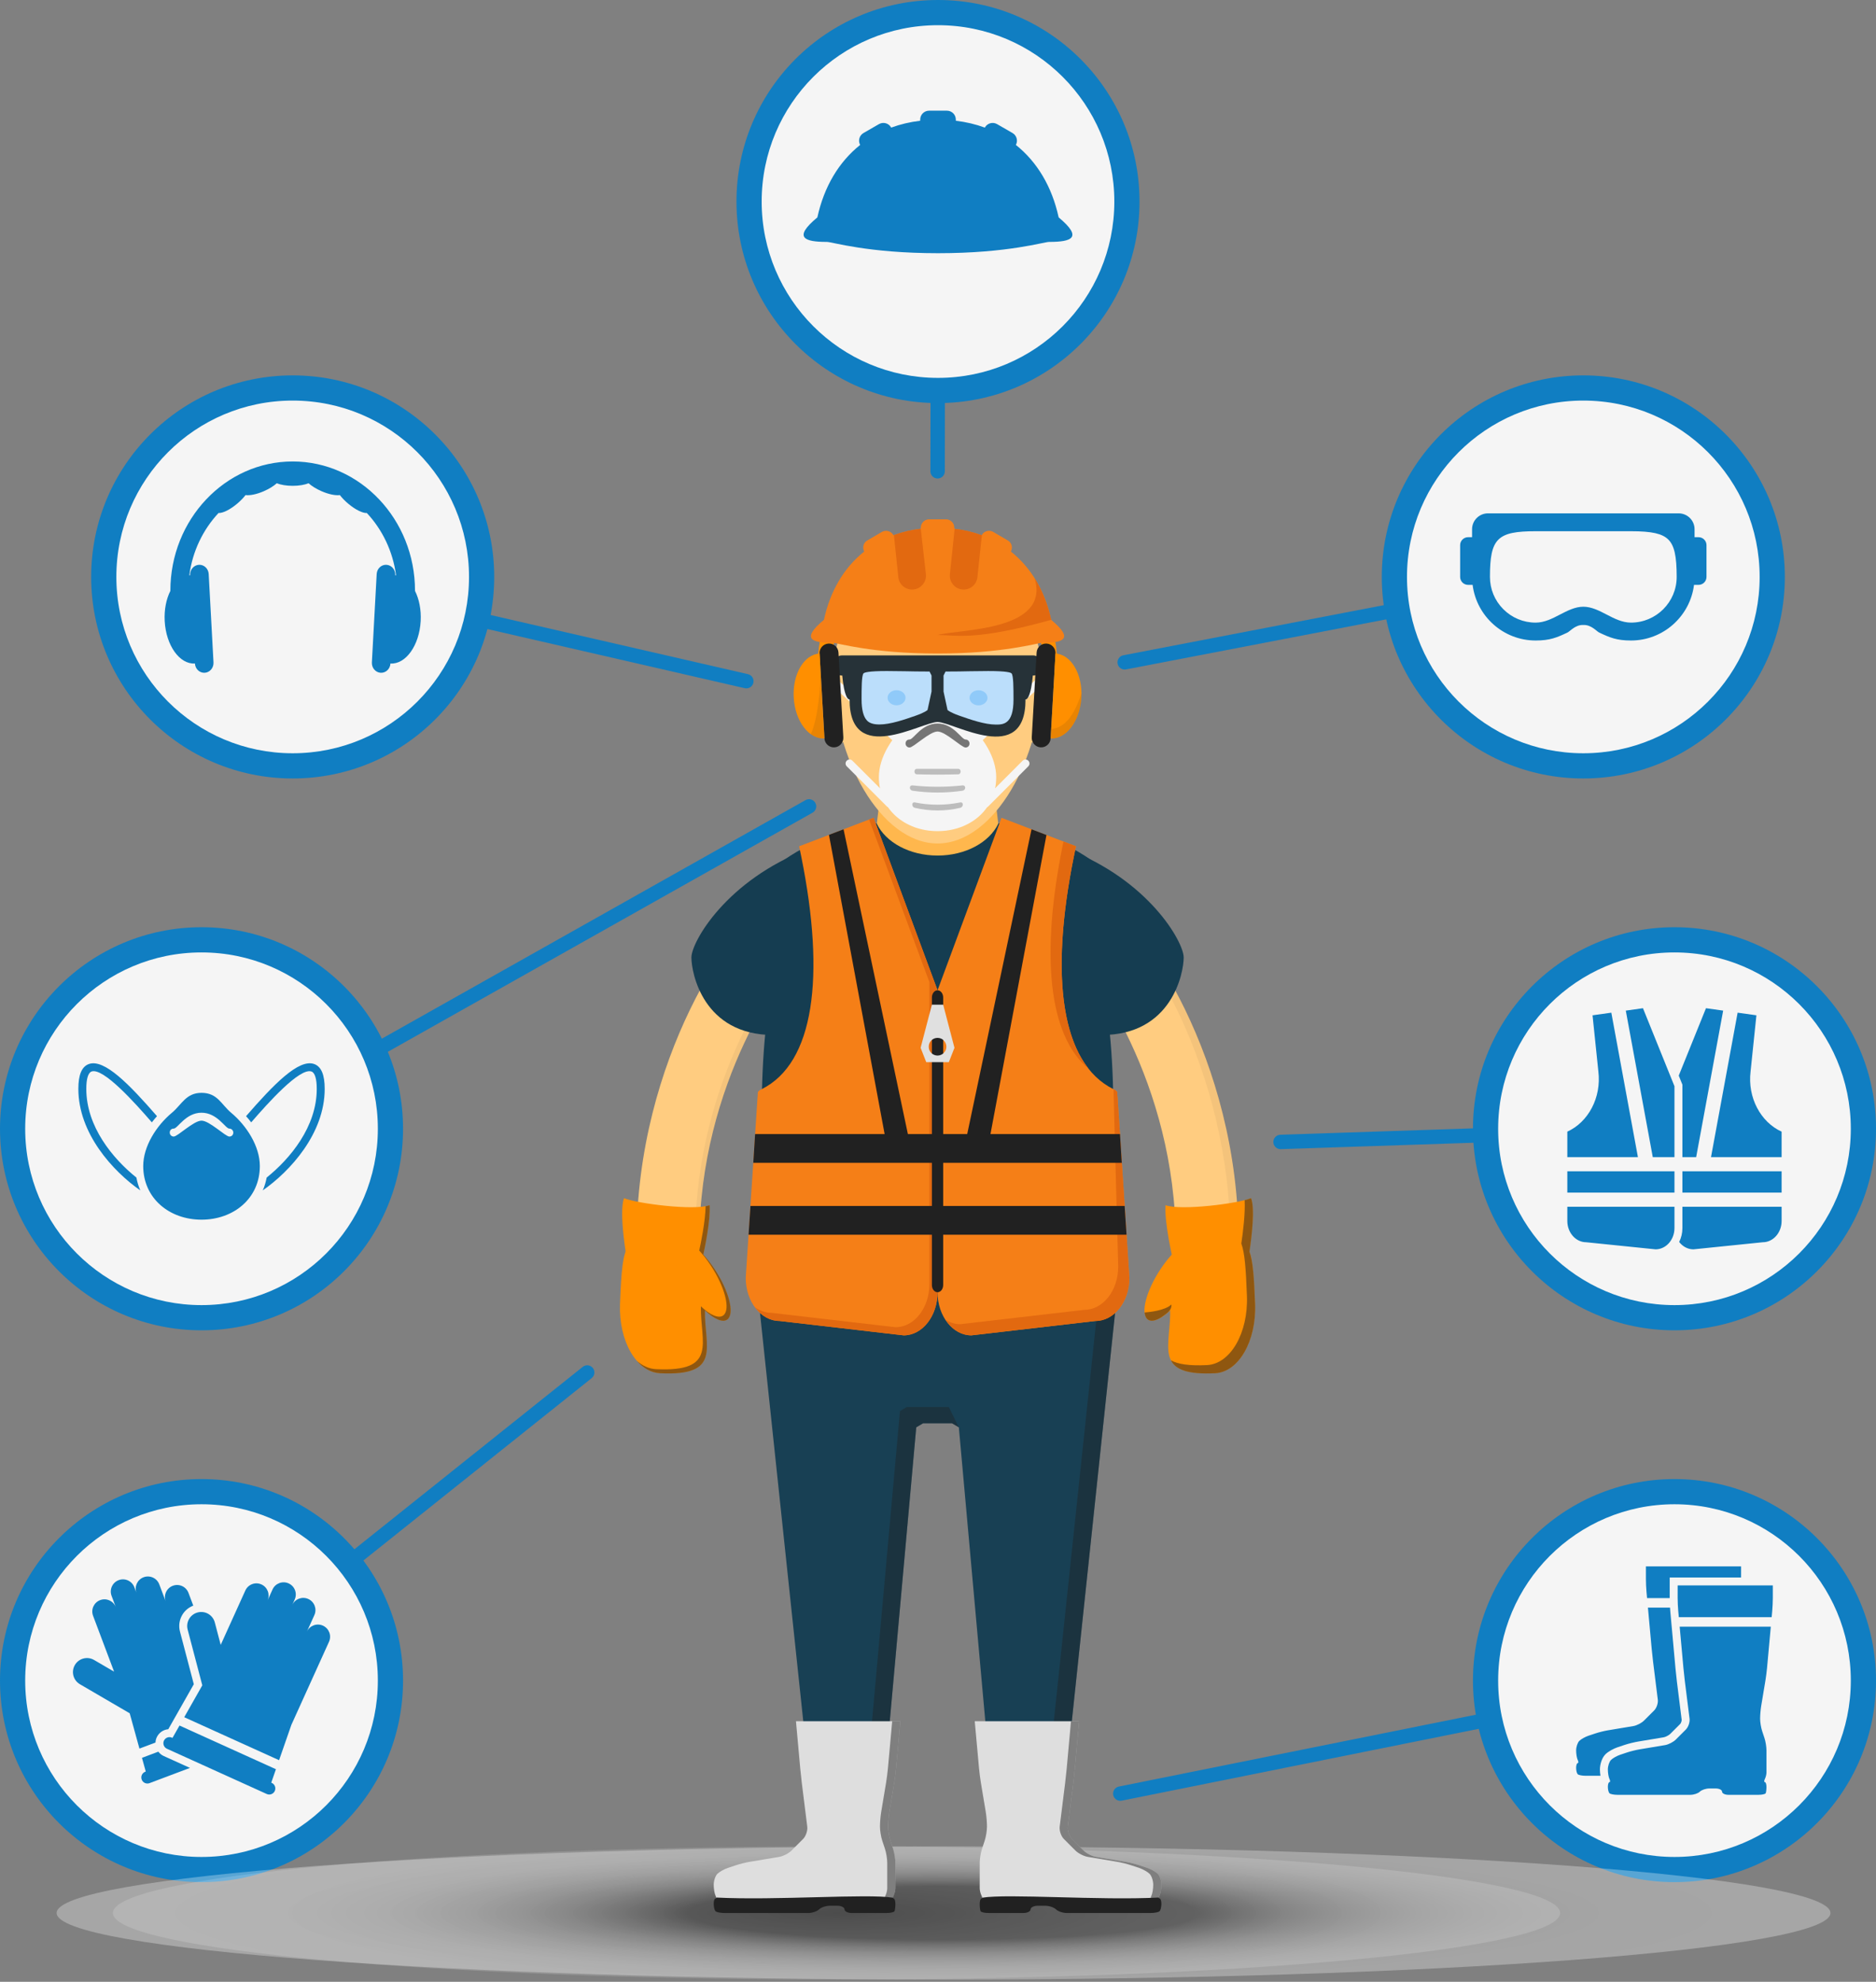 <svg width="444" height="469" viewBox="0 0 444 469" fill="none" xmlns="http://www.w3.org/2000/svg">
<rect x="0" y="0" width="444" height="469" fill="#808080" stroke="none"/>
<path d="M265.139 426.163C264.345 426.163 263.634 425.604 263.471 424.796C263.286 423.873 263.882 422.977 264.805 422.789L396.546 396.273C397.463 396.095 398.365 396.684 398.552 397.607C398.737 398.531 398.141 399.428 397.218 399.614L265.478 426.13C265.364 426.152 265.252 426.163 265.139 426.163Z" fill="#107EC2"/>
<path d="M303.069 271.949C302.154 271.949 301.398 271.224 301.368 270.303C301.337 269.362 302.073 268.575 303.013 268.544L396.825 265.421C397.738 265.341 398.552 266.126 398.584 267.066C398.615 268.006 397.879 268.793 396.939 268.825L303.127 271.948C303.108 271.949 303.087 271.949 303.069 271.949Z" fill="#107EC2"/>
<path d="M266.184 158.448C265.384 158.448 264.67 157.881 264.513 157.066C264.335 156.142 264.94 155.249 265.865 155.071L374.405 134.188C375.32 134.013 376.222 134.614 376.399 135.539C376.577 136.464 375.972 137.356 375.048 137.533L266.507 158.417C266.4 158.436 266.292 158.448 266.184 158.448Z" fill="#107EC2"/>
<path d="M176.645 162.909C176.519 162.909 176.391 162.895 176.263 162.865L68.892 138.188C67.975 137.977 67.402 137.063 67.614 136.147C67.825 135.23 68.737 134.657 69.655 134.868L177.026 159.545C177.943 159.756 178.515 160.67 178.305 161.586C178.123 162.376 177.422 162.909 176.645 162.909Z" fill="#107EC2"/>
<path d="M47.699 399.42C47.199 399.42 46.703 399.201 46.367 398.78C45.779 398.046 45.899 396.972 46.635 396.386L137.914 323.47C138.648 322.884 139.72 323.004 140.308 323.737C140.895 324.471 140.775 325.545 140.04 326.131L48.76 399.047C48.446 399.297 48.071 399.42 47.699 399.42Z" fill="#107EC2"/>
<path d="M47.699 273.482C47.103 273.482 46.526 273.171 46.212 272.615C45.751 271.794 46.042 270.756 46.861 270.295L190.643 189.35C191.463 188.889 192.501 189.18 192.963 189.999C193.424 190.819 193.133 191.858 192.314 192.319L48.533 273.263C48.269 273.413 47.981 273.482 47.699 273.482Z" fill="#107EC2"/>
<path d="M221.909 113.238H221.907C220.965 113.237 220.205 112.473 220.206 111.533L220.297 47.689C220.298 46.749 221.06 45.988 222 45.988H222.001C222.943 45.989 223.705 46.754 223.703 47.694L223.613 111.537C223.611 112.477 222.849 113.238 221.909 113.238Z" fill="#107EC2"/>
<path d="M222 95.39C248.341 95.39 269.695 74.036 269.695 47.695C269.695 21.354 248.341 0 222 0C195.659 0 174.305 21.354 174.305 47.695C174.305 74.036 195.659 95.39 222 95.39Z" fill="#107EC2"/>
<path d="M222 5.962C198.952 5.962 180.267 24.646 180.267 47.694C180.267 70.743 198.952 89.427 222 89.427C245.048 89.427 263.733 70.743 263.733 47.694C263.733 24.646 245.048 5.962 222 5.962ZM248.291 57.248C247.048 57.248 238.624 59.922 222.006 59.922C205.382 59.922 196.954 57.248 195.714 57.248C190.327 57.248 187.669 56.252 193.448 51.446C195.035 44.155 198.55 38.304 203.575 34.3C203.038 33.301 203.377 32.054 204.365 31.481L208.017 29.376C209.025 28.794 210.316 29.136 210.895 30.147L210.923 30.197C213.063 29.413 215.352 28.866 217.785 28.575V28.301C217.785 27.137 218.728 26.195 219.891 26.195H222H222.006H224.113C225.275 26.195 226.219 27.137 226.219 28.301V28.575C228.652 28.866 230.944 29.412 233.08 30.197L233.111 30.147C233.691 29.136 234.981 28.795 235.987 29.376L239.639 31.481C240.628 32.056 240.968 33.303 240.431 34.3C245.454 38.303 248.968 44.155 250.557 51.446C256.334 56.252 253.678 57.248 248.291 57.248Z" fill="#F5F5F5"/>
<path d="M47.695 314.819C74.036 314.819 95.39 293.465 95.39 267.124C95.39 240.783 74.036 219.429 47.695 219.429C21.354 219.429 0 240.783 0 267.124C0 293.465 21.354 314.819 47.695 314.819Z" fill="#107EC2"/>
<path d="M47.695 225.392C24.647 225.392 5.962 244.076 5.962 267.123C5.962 290.171 24.647 308.856 47.695 308.856C70.743 308.856 89.428 290.171 89.428 267.123C89.428 244.076 70.743 225.392 47.695 225.392ZM18.544 257.68C18.544 254.348 19.347 252.431 20.998 251.816C24.671 250.448 30.7 256.721 37.158 264.143C36.74 264.605 36.331 265.094 35.939 265.606C32.038 261.107 24.42 252.559 21.655 253.578C20.862 253.874 20.425 255.33 20.425 257.68C20.425 266.646 26.709 274.193 32.282 278.673C32.481 279.734 32.785 280.751 33.205 281.709C26.689 277.153 18.544 268.226 18.544 257.68ZM47.696 288.638C40.074 288.638 33.898 283.569 33.898 275.947C33.898 271.27 37.014 266.396 40.699 263.326C43.019 261.393 44.011 258.622 47.696 258.622C51.489 258.622 52.377 261.392 54.7 263.328C58.382 266.397 61.496 271.272 61.496 275.945C61.496 283.569 55.318 288.638 47.696 288.638ZM62.189 281.707C62.608 280.751 62.912 279.734 63.112 278.673C68.683 274.193 74.968 266.646 74.968 257.682C74.968 255.331 74.53 253.874 73.739 253.58C70.977 252.551 63.355 261.104 59.453 265.606C59.06 265.093 58.651 264.604 58.236 264.142C64.693 256.722 70.713 250.447 74.394 251.817C76.045 252.432 76.848 254.35 76.848 257.682C76.848 268.225 68.706 277.151 62.189 281.707ZM54.278 267.087C53.338 267.087 51.457 263.326 47.696 263.326C43.934 263.326 42.053 267.087 41.112 267.087C40.507 267.087 40.174 267.508 40.174 268.026C40.174 268.548 40.593 268.967 41.112 268.967C42.053 268.967 45.815 265.205 47.696 265.205C49.577 265.205 53.338 268.967 54.278 268.967C54.855 268.967 55.217 268.548 55.217 268.026C55.217 267.508 54.798 267.087 54.278 267.087Z" fill="#F5F5F5"/>
<path d="M422.424 136.529C422.424 162.871 401.068 184.225 374.729 184.225C348.387 184.225 327.034 162.871 327.034 136.529C327.034 110.188 348.387 88.834 374.729 88.834C401.068 88.834 422.424 110.188 422.424 136.529Z" fill="#107EC2"/>
<path d="M374.726 94.797C351.682 94.797 332.995 113.482 332.995 136.529C332.995 159.578 351.682 178.262 374.726 178.262C397.777 178.262 416.462 159.578 416.462 136.529C416.462 113.482 397.777 94.797 374.726 94.797ZM403.882 136.529C403.882 137.572 403.038 138.41 402 138.41H400.929C400 145.821 393.672 151.576 386.012 151.576C382.607 151.576 380.996 150.879 378.49 149.695C377.861 149.4 376.611 147.816 374.731 147.902C372.849 147.816 371.596 149.4 370.968 149.695C368.465 150.879 366.85 151.576 363.445 151.576C355.786 151.576 349.459 145.822 348.529 138.41H347.461C346.419 138.41 345.577 137.572 345.577 136.529V129.008C345.577 127.968 346.419 127.128 347.461 127.128H348.399V125.247C348.399 123.171 350.085 121.485 352.162 121.485H397.297C399.374 121.485 401.059 123.169 401.059 125.247V127.128H402C403.038 127.128 403.882 127.968 403.882 129.008V136.529ZM386.012 125.716H363.445C354.349 125.716 352.632 127.434 352.632 136.528C352.632 139.414 353.754 142.128 355.802 144.174C357.847 146.217 360.559 147.344 363.444 147.344C365.529 147.344 367.407 146.373 369.23 145.426C370.983 144.52 372.794 143.581 374.731 143.581C376.666 143.581 378.478 144.52 380.227 145.424C382.048 146.371 383.93 147.342 386.012 147.342C391.976 147.342 396.827 142.49 396.827 136.526C396.827 131.591 396.275 129.114 394.853 127.694C393.425 126.273 390.951 125.716 386.012 125.716Z" fill="#F5F5F5"/>
<path d="M69.271 184.226C95.613 184.226 116.966 162.872 116.966 136.53C116.966 110.189 95.613 88.835 69.271 88.835C42.93 88.835 21.576 110.189 21.576 136.53C21.576 162.872 42.93 184.226 69.271 184.226Z" fill="#107EC2"/>
<path d="M69.27 94.797C46.222 94.797 27.538 113.481 27.538 136.529C27.538 159.579 46.222 178.262 69.27 178.262C92.321 178.262 111.005 159.579 111.005 136.529C111.005 113.481 92.321 94.797 69.27 94.797ZM92.408 157.025C92.34 158.307 91.296 159.284 90.086 159.213C88.872 159.137 87.945 158.038 88.014 156.757L89.15 135.849C89.218 134.568 90.258 133.586 91.473 133.663C92.682 133.736 93.612 134.833 93.542 136.118C93.608 136.122 93.672 136.139 93.736 136.145C92.978 130.438 90.478 125.314 86.817 121.403C85.865 121.471 84.144 120.649 82.445 119.225C81.638 118.548 80.948 117.831 80.432 117.161C79.435 117.304 77.813 116.993 76.085 116.237C74.829 115.689 73.761 115.015 73.034 114.364C72.113 114.734 70.778 114.972 69.27 114.972C67.763 114.972 66.43 114.734 65.508 114.364C64.78 115.015 63.713 115.689 62.454 116.237C60.727 116.993 59.104 117.304 58.112 117.161C57.594 117.832 56.907 118.549 56.096 119.225C54.397 120.651 52.675 121.471 51.722 121.402C48.062 125.313 45.561 130.437 44.804 136.144C44.87 136.139 44.933 136.122 45 136.117C44.931 134.832 45.858 133.733 47.072 133.662C48.284 133.585 49.324 134.567 49.392 135.848L50.529 156.755C50.599 158.036 49.67 159.136 48.458 159.212C47.244 159.283 46.204 158.306 46.136 157.023C42.496 157.241 39.295 152.742 38.979 146.971C38.832 144.259 39.354 141.758 40.321 139.835V139.8C40.321 122.932 53.307 109.207 69.27 109.207C85.236 109.207 98.222 122.932 98.222 139.8V139.838C99.186 141.761 99.71 144.262 99.564 146.971C99.248 152.742 96.046 157.24 92.408 157.025Z" fill="#F5F5F5"/>
<path d="M396.305 445.412C422.646 445.412 444 424.059 444 397.717C444 371.376 422.646 350.022 396.305 350.022C369.964 350.022 348.61 371.376 348.61 397.717C348.61 424.059 369.964 445.412 396.305 445.412Z" fill="#107EC2"/>
<path d="M396.305 355.984C373.256 355.984 354.572 374.668 354.572 397.719C354.572 420.768 373.256 439.451 396.305 439.451C419.353 439.451 438.038 420.768 438.038 397.719C438.038 374.668 419.353 355.984 396.305 355.984ZM389.546 370.686H412.072L412.068 373.312H395.175V378.197H389.816L389.681 376.686C389.605 375.865 389.546 374.517 389.546 373.69V370.686ZM378.786 420.241H375.279C374.455 420.241 373.609 420.073 373.402 419.867C373.197 419.661 373.028 418.986 373.028 418.364C373.028 417.75 373.198 417.241 373.402 417.241C373.61 417.241 373.61 416.903 373.402 416.489C373.197 416.075 373.03 415.061 373.03 414.238C373.03 413.411 373.368 412.397 373.777 411.986C374.192 411.573 375.17 411.022 375.955 410.76L377.611 410.21C378.392 409.95 379.703 409.621 380.516 409.487L386.563 408.478C387.378 408.344 388.522 407.755 389.105 407.169L391.489 404.788C392.072 404.203 392.467 403.055 392.361 402.234L391.235 393.203C391.129 392.384 390.985 391.041 390.913 390.217L390.022 380.448H395.251C395.273 380.782 395.293 381.1 395.319 381.368L395.474 383.076L396.549 394.895C396.625 395.735 396.773 397.104 396.877 397.94L398.007 406.978C398.037 407.221 397.843 407.792 397.667 407.966L395.286 410.346C394.979 410.654 394.194 411.058 393.766 411.131L387.715 412.138C386.826 412.285 385.428 412.631 384.524 412.928L382.866 413.481C381.948 413.788 380.657 414.463 379.958 415.161C379.066 416.056 378.658 417.644 378.658 418.741C378.659 419.18 378.703 419.714 378.786 420.241ZM418.212 394.721C418.138 395.542 417.965 396.88 417.83 397.698L416.822 403.744C416.687 404.557 416.574 405.899 416.574 406.73C416.574 407.551 416.789 408.869 417.049 409.65L417.601 411.307C417.863 412.09 418.076 413.409 418.076 414.236V417.239C418.076 418.066 418.076 419.077 418.076 419.49C418.076 419.908 417.905 420.58 417.701 420.991C417.493 421.408 417.493 421.741 417.701 421.741C417.906 421.741 418.076 422.251 418.076 422.87C418.076 423.491 417.995 424.162 417.889 424.37C417.785 424.578 417.023 424.745 416.2 424.745H409.067C408.24 424.745 407.564 424.405 407.564 423.994C407.564 423.584 406.889 423.244 406.066 423.244H404.563C403.739 423.244 402.723 423.584 402.311 423.994C401.9 424.408 400.884 424.745 400.058 424.745H382.789C381.965 424.745 381.122 424.577 380.915 424.37C380.708 424.161 380.537 423.491 380.537 422.87C380.537 422.251 380.708 421.741 380.915 421.741C381.123 421.741 381.123 421.408 380.915 420.991C380.708 420.58 380.537 419.563 380.537 418.74C380.537 417.911 380.876 416.902 381.29 416.488C381.701 416.074 382.684 415.521 383.465 415.26L385.121 414.707C385.905 414.45 387.212 414.123 388.028 413.989L394.076 412.981C394.889 412.844 396.035 412.256 396.618 411.672L398.999 409.293C399.584 408.707 399.976 407.558 399.874 406.74L398.742 397.705C398.64 396.885 398.498 395.542 398.421 394.721L397.534 384.954H419.103L418.212 394.721ZM419.579 378.197C419.579 379.022 419.516 380.37 419.444 381.193L419.309 382.7H397.33L397.191 381.193C397.116 380.37 397.053 379.022 397.053 378.197L397.056 375.192H419.58V378.197H419.579Z" fill="#F5F5F5"/>
<path d="M47.695 445.412C74.036 445.412 95.39 424.059 95.39 397.717C95.39 371.376 74.036 350.022 47.695 350.022C21.354 350.022 0 371.376 0 397.717C0 424.059 21.354 445.412 47.695 445.412Z" fill="#107EC2"/>
<path d="M47.695 355.984C24.647 355.984 5.962 374.668 5.962 397.716C5.962 420.767 24.647 439.452 47.695 439.452C70.744 439.452 89.428 420.767 89.428 397.716C89.428 374.668 70.744 355.984 47.695 355.984ZM30.695 405.449L18.917 398.575C17.33 397.65 16.794 395.614 17.72 394.028C18.646 392.443 20.681 391.907 22.266 392.834L27.003 395.6L22.028 382.378C21.467 380.887 22.218 379.228 23.708 378.666C25.192 378.108 26.847 378.856 27.413 380.336L26.406 377.659C26.406 377.659 26.405 377.655 26.403 377.651C25.845 376.165 26.597 374.502 28.084 373.943C29.574 373.38 31.233 374.134 31.796 375.62V375.622L32.3 376.966C31.746 375.476 32.496 373.821 33.984 373.259C35.475 372.7 37.136 373.453 37.697 374.941L37.698 374.94L39.218 378.98C38.66 377.491 39.413 375.833 40.897 375.275C42.388 374.714 44.046 375.465 44.61 376.958L45.744 379.974C44.653 380.396 43.733 381.149 43.133 382.176C42.434 383.377 42.243 384.777 42.597 386.12L45.869 398.571L39.827 409.223C38.641 409.325 37.586 410.062 37.083 411.164C36.907 411.558 36.818 411.969 36.799 412.376L33.002 413.805L30.695 405.449ZM35.393 421.978C34.648 422.262 33.817 421.885 33.538 421.141C33.256 420.395 33.633 419.564 34.377 419.281L34.498 419.239L33.602 415.993L37.479 414.533C37.799 414.958 38.216 415.321 38.735 415.556L44.962 418.377L35.393 421.978ZM64.318 421.924C65.045 422.249 65.363 423.106 65.036 423.829C64.71 424.555 63.856 424.876 63.131 424.55L39.513 413.845C38.791 413.517 38.469 412.666 38.795 411.94C39.126 411.215 39.98 410.891 40.704 411.22L40.822 411.275L42.485 408.349L65.305 418.686L64.199 421.868L64.318 421.924ZM68.95 408.209H68.952L66.05 416.549L43.601 406.38L47.88 398.835L44.414 385.645C43.945 383.87 45.007 382.052 46.781 381.589C48.556 381.118 50.375 382.181 50.841 383.956L52.235 389.263L58.065 376.394C58.723 374.946 60.428 374.301 61.877 374.959C63.322 375.613 63.964 377.312 63.319 378.76L64.498 376.155C64.5 376.151 64.5 376.148 64.5 376.148C65.156 374.7 66.866 374.057 68.313 374.714C69.764 375.369 70.405 377.075 69.749 378.524L69.159 379.829C69.818 378.386 71.52 377.747 72.968 378.403C74.416 379.057 75.059 380.765 74.403 382.213H74.406L72.621 386.146C73.281 384.7 74.987 384.058 76.433 384.711C77.881 385.371 78.523 387.077 77.867 388.527L68.95 408.209Z" fill="#F5F5F5"/>
<path d="M396.305 314.818C422.646 314.818 444 293.464 444 267.123C444 240.782 422.646 219.428 396.305 219.428C369.964 219.428 348.61 240.782 348.61 267.123C348.61 293.464 369.964 314.818 396.305 314.818Z" fill="#107EC2"/>
<path d="M396.302 225.392C373.256 225.392 354.572 244.076 354.572 267.125C354.572 290.171 373.256 308.856 396.302 308.856C419.353 308.856 438.038 290.171 438.038 267.125C438.038 244.076 419.353 225.392 396.302 225.392ZM370.944 267.806C375.888 265.558 379.043 259.772 378.291 253.56L376.912 240.273L381.358 239.648L387.653 273.837H370.944V267.806ZM396.302 290.621C396.302 293.401 394.298 295.656 391.829 295.656L375.42 293.979C372.947 293.979 370.945 291.724 370.945 288.943V285.582H396.303L396.302 290.621ZM396.302 282.227H370.944V277.192H396.302V282.227ZM396.302 273.837H391.169L384.783 239.164L388.846 238.592L396.301 257.052V273.837H396.302ZM403.762 238.592L407.826 239.164L401.438 273.837H398.182V256.689L397.316 254.546L403.762 238.592ZM421.661 288.944C421.661 291.724 419.66 293.98 417.188 293.98L400.782 295.657C399.43 295.657 398.236 294.973 397.416 293.913C397.905 292.933 398.182 291.812 398.182 290.623V285.585H421.662V288.944H421.661ZM421.661 282.227H398.181V277.192H421.661V282.227ZM421.661 273.837H404.951L411.251 239.648L415.696 240.273L414.316 253.56C413.562 259.772 416.721 265.557 421.661 267.806V273.837Z" fill="#F5F5F5"/>
<path opacity="0.15" d="M369.244 452.713C369.244 461.415 292.567 468.469 197.979 468.469C103.39 468.469 26.714 461.415 26.714 452.713C26.714 444.013 103.39 436.96 197.979 436.96C292.567 436.959 369.244 444.012 369.244 452.713Z" fill="url(#paint0_radial_23951_724)"/>
<path opacity="0.3" d="M433.221 452.713C433.221 461.415 339.241 468.469 223.308 468.469C107.379 468.469 13.399 461.415 13.399 452.713C13.399 444.013 107.38 436.96 223.308 436.96C339.241 436.959 433.221 444.012 433.221 452.713Z" fill="url(#paint1_radial_23951_724)"/>
<path d="M237.153 208.22C237.153 218.359 228.632 211.891 221.892 211.891C215.149 211.891 206.632 218.359 206.632 208.22C206.632 198.08 215.15 131.106 221.892 131.106C228.632 131.106 237.153 198.08 237.153 208.22Z" fill="#681E1E"/>
<path d="M165.52 293.787H150.656C150.656 250.39 173.774 217.839 182.561 212.79L189.965 225.678L190.11 225.587C185.769 228.656 165.52 256.204 165.52 293.787Z" fill="#FFCC80"/>
<path opacity="0.05" d="M189.964 225.679L182.56 212.791C182.464 212.846 182.358 212.922 182.259 212.983L189 224.716L189.145 224.625C184.804 227.693 164.555 255.241 164.555 292.825H150.672C150.669 293.146 150.655 293.464 150.655 293.788H165.519C165.519 256.204 185.768 228.657 190.108 225.59L189.964 225.679Z" fill="#212121"/>
<path d="M146.743 308.602C146.41 317.362 150.644 324.699 156.191 324.975C171.271 325.729 166.514 318.371 166.849 309.61C167.183 300.849 162.951 293.514 157.402 293.236C148.027 292.766 147.348 292.732 146.743 308.602Z" fill="#FF8F00"/>
<path d="M163.131 305.616C166.491 310.693 170.559 313.64 172.22 312.192C173.879 310.748 172.499 305.455 169.141 300.375C165.785 295.294 161.717 292.344 160.053 293.791C158.392 295.24 159.768 300.531 163.131 305.616Z" fill="#FF8F00"/>
<path d="M167.937 285.219C168.223 289.286 166.352 297.352 166.352 297.352L148.452 298.569C148.452 298.569 146.355 286.971 147.696 283.548C150.745 284.819 164.208 286.539 167.937 285.219Z" fill="#FF8F00"/>
<path opacity="0.5" d="M169.141 300.375C168.274 299.063 167.36 297.899 166.451 296.91C166.829 295.188 168.182 288.725 167.937 285.219C167.673 285.312 167.349 285.387 166.997 285.45C166.944 289.068 165.828 294.406 165.488 295.947C166.397 296.936 167.312 298.099 168.18 299.411C171.536 304.493 172.917 309.784 171.258 311.228C170.187 312.162 168.113 311.252 165.877 309.139C165.727 317.681 170.026 324.75 155.229 324.012C153.584 323.929 152.059 323.213 150.729 322.036C152.26 323.795 154.135 324.871 156.192 324.975C170.988 325.714 166.69 318.645 166.84 310.102C169.077 312.214 171.15 313.125 172.22 312.192C173.879 310.748 172.499 305.456 169.141 300.375Z" fill="#212121"/>
<path d="M293.124 293.787H278.263C278.263 256.201 258.013 228.655 253.675 225.588L261.222 212.79C270.007 217.838 293.124 250.386 293.124 293.787Z" fill="#FFCC80"/>
<path opacity="0.05" d="M261.222 212.791L260.67 213.729C270.263 221.018 291.199 252.476 291.199 293.788H293.123C293.123 250.386 270.007 217.838 261.222 212.791Z" fill="#212121"/>
<path d="M297.043 308.602C297.375 317.362 293.143 324.699 287.594 324.975C272.513 325.729 277.267 318.371 276.937 309.61C276.604 300.849 280.832 293.514 286.38 293.236C295.758 292.766 296.44 292.732 297.043 308.602Z" fill="#FF8F00"/>
<path d="M280.654 305.616C277.293 310.693 273.223 313.64 271.564 312.192C269.905 310.748 271.285 305.455 274.645 300.375C277.999 295.294 282.071 292.344 283.73 293.791C285.389 295.24 284.014 300.531 280.654 305.616Z" fill="#FF8F00"/>
<path d="M275.85 285.219C275.562 289.286 277.432 297.352 277.432 297.352L295.331 298.569C295.331 298.569 297.432 286.971 296.09 283.548C293.04 284.819 279.574 286.539 275.85 285.219Z" fill="#FF8F00"/>
<path opacity="0.5" d="M297.042 308.602C296.798 302.234 296.537 298.454 295.712 296.208C296.244 292.636 297.049 286.001 296.089 283.549C295.723 283.702 295.202 283.859 294.571 284.019C294.749 287.091 294.19 291.567 293.787 294.282C294.61 296.529 294.873 300.308 295.115 306.674C295.448 315.436 291.216 322.773 285.667 323.049C281.458 323.26 278.798 322.835 277.137 321.928C278.25 324.102 281.056 325.303 287.594 324.976C293.143 324.699 297.375 317.362 297.042 308.602ZM271.564 312.192C272.292 312.826 273.487 312.593 274.878 311.726C276.197 310.783 277.363 310.093 277.242 308.708C275.699 310.169 272.016 310.501 270.903 310.602C270.975 311.299 271.182 311.857 271.564 312.192Z" fill="#212121"/>
<path d="M251.264 430.034H235.243L224.562 311.469L264.613 304.056L251.264 430.034Z" fill="#184054"/>
<path d="M192.518 430.034H208.538L219.222 311.469L179.168 304.056L192.518 430.034Z" fill="#184054"/>
<path d="M232.571 341.111L225.321 336.827H218.463L211.208 341.111V300.353H232.571V341.111Z" fill="#184054"/>
<path opacity="0.4" d="M260.266 304.86L247.411 426.181H234.896L235.244 430.033H251.264L264.614 304.056L260.266 304.86ZM224.562 332.974H214.61L212.998 333.925L204.684 426.181H192.11L192.518 430.033H208.536L216.85 337.777L218.461 336.826H225.319L226.93 337.777L224.562 332.974Z" fill="#212121"/>
<path d="M180.282 263.304C180.282 208.221 198.913 193.532 221.894 193.532C244.877 193.532 263.504 208.221 263.504 263.304H180.282Z" fill="#153D51"/>
<path d="M260.727 244.939C277.371 244.939 280.148 230.255 280.148 226.582C280.148 222.911 271.824 208.221 252.406 200.876C232.987 193.532 249.631 230.254 249.631 230.254L260.727 244.939Z" fill="#153D51"/>
<path d="M183.055 244.939C166.411 244.939 163.638 230.255 163.638 226.582C163.638 222.911 171.957 208.221 191.378 200.876C210.795 193.532 194.151 230.254 194.151 230.254L183.055 244.939Z" fill="#153D51"/>
<path d="M269.05 221.072C269.05 236.284 247.935 248.612 221.893 248.612C195.848 248.612 174.734 236.284 174.734 221.072C174.734 205.86 195.85 193.531 221.893 193.531C247.935 193.531 269.05 205.86 269.05 221.072Z" fill="#153D51"/>
<path d="M263.522 257.753C251.095 251.581 248.422 231.168 254.123 202.831C254.295 201.967 254.469 201.128 254.646 200.274L237.026 193.532L221.892 234.356V305.808C221.892 311.44 225.479 316.014 229.903 316.014L259.275 312.61C263.698 312.61 267.289 308.04 267.289 302.402L264.492 259.609C264.306 258.579 264.815 258.392 263.522 257.753Z" fill="#F57F17"/>
<path d="M264.492 259.609C264.305 258.584 264.809 258.396 263.536 257.761L264.651 299.763C264.651 305.402 261.06 309.972 256.637 309.972L227.265 313.376C226.011 313.376 224.84 312.976 223.785 312.322C225.256 314.559 227.434 316.013 229.903 316.013L259.275 312.609C263.698 312.609 267.289 308.038 267.289 302.401L264.492 259.609ZM257.718 253.006C250.409 243.894 249.459 226.021 254.123 202.83C254.295 201.966 254.469 201.127 254.646 200.273L251.698 199.145C251.627 199.494 251.556 199.839 251.483 200.192C246.313 225.913 248.063 245.066 257.718 253.006Z" fill="#E26910"/>
<path d="M265.494 275.186H221.892V268.38H265.071L265.494 275.186Z" fill="#212121"/>
<path d="M266.619 292.196H221.892V285.392H266.169L266.619 292.196Z" fill="#212121"/>
<path d="M247.669 197.604L234.419 268.38L233.775 271.781L228.565 270.217L228.914 268.38L244.137 196.251L247.669 197.604Z" fill="#212121"/>
<path d="M180.263 257.753C192.689 251.581 195.36 231.168 189.662 202.831C189.488 201.967 189.312 201.128 189.139 200.274L206.756 193.532L221.892 234.356V305.808C221.892 311.439 218.304 316.014 213.879 316.014L184.506 312.61C180.082 312.61 176.497 308.039 176.497 302.402L179.293 259.609C179.482 258.579 178.969 258.392 180.263 257.753Z" fill="#F57F17"/>
<path d="M206.756 193.531L205.694 193.937L219.965 232.429V303.882C219.965 309.511 216.377 314.087 211.952 314.087L182.579 310.683C181.141 310.683 179.813 310.162 178.645 309.318C180.108 311.331 182.183 312.609 184.505 312.609L213.878 316.013C218.303 316.013 221.891 311.438 221.891 305.807V234.355L206.756 193.531Z" fill="#E26910"/>
<path d="M178.286 275.186H221.892V268.38H178.713L178.286 275.186Z" fill="#212121"/>
<path d="M177.166 292.196H221.892V285.392H177.618L177.166 292.196Z" fill="#212121"/>
<path d="M196.193 197.572L209.369 268.38L210.007 271.781L215.216 270.217L214.871 268.38L199.648 196.251L196.193 197.572Z" fill="#212121"/>
<path d="M223.226 304.107C223.226 305.046 222.631 305.807 221.893 305.807C221.155 305.807 220.557 305.046 220.557 304.107V236.06C220.557 235.121 221.155 234.358 221.893 234.358C222.63 234.358 223.226 235.121 223.226 236.06V304.107Z" fill="#212121"/>
<path d="M223.226 237.759H220.554L217.886 247.965L219.219 251.368H224.562L225.897 247.965L223.226 237.759ZM221.891 249.797C220.735 249.797 219.799 248.863 219.799 247.706C219.799 246.55 220.735 245.615 221.891 245.615C223.046 245.615 223.983 246.55 223.983 247.706C223.983 248.863 223.046 249.797 221.891 249.797Z" fill="#E0E0E0"/>
<path d="M236.264 194.935C234.163 199.326 228.543 202.467 221.893 202.467C215.241 202.467 209.621 199.326 207.52 194.935C207.864 192.024 208.246 188.807 208.703 185.401C211.342 182.033 216.236 179.763 221.893 179.763C227.552 179.763 232.443 182.033 235.082 185.401C235.541 188.807 235.922 192.024 236.264 194.935Z" fill="#FFB74D"/>
<path d="M246.49 160.645C246.49 178.935 235.476 199.608 221.892 199.608C208.304 199.608 197.291 178.935 197.291 160.645C197.291 142.354 208.304 133.371 221.892 133.371C235.476 133.371 246.49 142.353 246.49 160.645Z" fill="#FFCC80"/>
<path d="M246.994 167.537C246.398 172.179 247.536 176.116 244.981 175.845C242.43 175.575 240.842 171.586 241.439 166.943C242.038 162.301 244.597 158.756 247.152 159.027C249.709 159.302 247.595 162.89 246.994 167.537Z" fill="#FFCC80"/>
<path d="M196.79 167.537C197.386 172.179 196.244 176.116 198.803 175.845C201.356 175.575 202.945 171.586 202.345 166.943C201.746 162.301 199.187 158.756 196.632 159.027C194.073 159.302 196.189 162.89 196.79 167.537Z" fill="#FFCC80"/>
<path d="M235.778 183.919C235.778 191.586 229.563 196.69 221.892 196.69C214.222 196.69 208.005 191.586 208.005 183.919C208.005 179.215 211.141 174.308 214.848 171.218C217.185 169.273 218.182 166.491 221.891 166.491C225.702 166.491 226.6 169.275 228.941 171.222C232.644 174.312 235.778 179.217 235.778 183.919Z" fill="#F5F5F5"/>
<path d="M212.428 175.955C212.202 175.955 211.974 175.874 211.791 175.71L196.662 161.994C196.274 161.643 196.246 161.047 196.597 160.658C196.944 160.273 197.546 160.243 197.933 160.595L213.063 174.307C213.45 174.658 213.479 175.258 213.129 175.643C212.941 175.849 212.685 175.955 212.428 175.955Z" fill="#F5F5F5"/>
<path d="M231.353 175.955C231.104 175.955 230.848 175.854 230.664 175.654C230.31 175.274 230.324 174.675 230.708 174.316L245.364 160.603C245.748 160.244 246.346 160.266 246.702 160.647C247.063 161.03 247.041 161.627 246.657 161.985L232.001 175.699C231.817 175.87 231.588 175.955 231.353 175.955Z" fill="#F5F5F5"/>
<path d="M210.538 191.092C210.295 191.092 210.054 191 209.87 190.815L200.406 181.352C200.034 180.981 200.034 180.385 200.403 180.015C200.772 179.641 201.373 179.643 201.741 180.014L211.207 189.477C211.576 189.848 211.576 190.445 211.208 190.814C211.023 191 210.78 191.092 210.538 191.092Z" fill="#F5F5F5"/>
<path d="M233.242 191.093C233.003 191.093 232.763 191.001 232.579 190.815C232.207 190.444 232.207 189.847 232.579 189.475L242.037 180.013C242.411 179.642 243.006 179.642 243.374 180.013C243.744 180.384 243.744 180.98 243.374 181.351L233.917 190.814C233.731 191.001 233.487 191.093 233.242 191.093Z" fill="#F5F5F5"/>
<path d="M229.459 175.95C229.459 176.473 229.098 176.899 228.514 176.899C227.567 176.899 223.783 173.11 221.892 173.113C219.999 173.113 216.213 176.899 215.267 176.899C214.744 176.899 214.322 176.473 214.322 175.95C214.322 175.428 214.658 175.005 215.267 175.005C216.213 175.005 218.106 171.221 221.892 171.22C225.675 171.22 227.567 175.005 228.514 175.005C229.037 175.005 229.459 175.428 229.459 175.95Z" fill="#757575"/>
<path d="M227.361 182.586C227.361 182.937 227.128 183.231 226.844 183.24C223.549 183.339 220.236 183.339 216.94 183.24C216.654 183.231 216.424 182.935 216.424 182.586C216.424 182.234 216.657 181.949 216.943 181.948C220.242 181.948 223.542 181.948 226.842 181.948C227.128 181.949 227.359 182.234 227.361 182.586Z" fill="#BDBDBD"/>
<path d="M228.441 186.406C228.441 186.747 228.169 187.069 227.829 187.12C223.908 187.701 219.875 187.701 215.954 187.12C215.617 187.069 215.342 186.746 215.342 186.406C215.342 186.065 215.618 185.823 215.956 185.861C219.886 186.3 223.899 186.299 227.827 185.861C228.169 185.825 228.441 186.065 228.441 186.406Z" fill="#BDBDBD"/>
<path d="M227.876 190.392C227.876 190.738 227.627 191.087 227.319 191.161C223.75 192.01 220.034 192.009 216.465 191.161C216.157 191.087 215.909 190.738 215.909 190.392C215.909 190.046 216.16 189.822 216.467 189.883C220.041 190.614 223.743 190.614 227.317 189.883C227.625 189.822 227.876 190.047 227.876 190.392Z" fill="#BDBDBD"/>
<path d="M242.711 165.584C242.711 181.421 225.675 170.862 221.89 170.862C218.104 170.862 201.072 181.379 201.072 165.543C201.072 154.187 201.072 156.08 221.89 156.08C242.711 156.08 242.711 154.188 242.711 165.584Z" fill="#263238"/>
<path d="M246.493 157.487C246.493 158.798 245.645 159.866 244.603 159.866H199.185C198.14 159.866 197.291 158.8 197.291 157.487C197.291 156.172 198.14 155.105 199.185 155.105H244.603C245.645 155.105 246.493 156.172 246.493 157.487Z" fill="#263238"/>
<path d="M242.711 165.544C243.754 165.544 244.603 161.309 244.603 156.081H240.815C240.815 161.309 241.661 165.544 242.711 165.544Z" fill="#263238"/>
<path d="M201.072 165.544C202.12 165.544 202.971 161.309 202.971 156.081H199.182C199.182 161.309 200.028 165.544 201.072 165.544Z" fill="#263238"/>
<path d="M220.47 163.649V159.864L219.998 158.918C217.008 158.918 216.339 158.881 214.141 158.847C212.52 158.822 211.102 158.8 209.858 158.8C205.482 158.8 204.537 159.156 204.363 159.365C203.912 159.91 203.912 162.904 203.912 165.544C203.912 167.916 204.352 169.632 205.188 170.506C205.409 170.741 206.081 171.449 208.1 171.449C210.751 171.449 214.082 170.286 216.755 169.354C218.963 168.582 219.524 168.025 219.524 168.025L220.47 163.649Z" fill="#BBDEFB"/>
<path d="M212.191 166.91C211.017 166.91 210.067 166.111 210.067 165.124C210.067 164.137 211.017 163.337 212.191 163.337C213.364 163.337 214.317 164.137 214.317 165.124C214.317 166.111 213.364 166.91 212.191 166.91Z" fill="#90CAF9"/>
<path d="M239.415 159.371C239.241 159.157 238.291 158.802 233.902 158.802C232.66 158.802 231.243 158.823 229.62 158.848C227.426 158.883 226.763 158.919 223.784 158.919L223.312 159.865V163.65L224.256 168.025C224.256 168.025 224.824 168.585 227.042 169.363C229.719 170.302 233.05 171.472 235.703 171.472C237.362 171.472 239.869 171.472 239.869 165.58C239.867 162.793 239.867 159.918 239.415 159.371Z" fill="#BBDEFB"/>
<path d="M231.588 166.922C230.415 166.922 229.465 166.123 229.465 165.136C229.465 164.149 230.415 163.35 231.588 163.35C232.763 163.35 233.713 164.149 233.713 165.136C233.713 166.122 232.764 166.922 231.588 166.922Z" fill="#90CAF9"/>
<path d="M221.892 129.589C235.723 129.589 246.937 142.297 246.937 157.975H250.279C250.279 140.206 237.568 125.802 221.892 125.802C206.212 125.802 193.505 140.206 193.505 157.975H196.844C196.844 142.297 208.058 129.589 221.892 129.589Z" fill="#FF8F00"/>
<path d="M199.595 174.5C199.664 175.73 198.721 176.79 197.488 176.862C196.256 176.932 195.197 175.989 195.127 174.757L193.974 154.66C193.903 153.426 194.846 152.368 196.079 152.297C197.313 152.228 198.369 153.171 198.442 154.402L199.595 174.5Z" fill="#212121"/>
<path d="M195.13 174.757C191.428 174.968 188.171 170.644 187.855 165.094C187.535 159.542 190.278 154.871 193.977 154.66L195.13 174.757Z" fill="#FF8F00"/>
<path opacity="0.1" d="M191.9 173.729C193.48 170.493 194.386 162.017 194.172 158.049L195.136 174.75C194 174.808 192.881 174.442 191.9 173.729Z" fill="#212121"/>
<path d="M244.189 174.5C244.117 175.73 245.061 176.79 246.294 176.862C247.525 176.932 248.586 175.989 248.658 174.757L249.805 154.66C249.88 153.426 248.938 152.368 247.704 152.297C246.473 152.228 245.415 153.171 245.342 154.402L244.189 174.5Z" fill="#212121"/>
<path d="M248.654 174.757C252.356 174.968 255.609 170.644 255.931 165.094C256.25 159.542 253.508 154.871 249.804 154.66L248.654 174.757Z" fill="#FF8F00"/>
<path opacity="0.1" d="M255.949 164.078C255.949 164.405 255.949 164.752 255.931 165.099C255.602 170.646 252.347 174.961 248.647 174.749L248.78 172.514C253.209 172.206 255.083 166.583 255.949 164.078Z" fill="#212121"/>
<path d="M246.644 152.136C245.488 152.136 237.552 154.659 221.892 154.659C206.231 154.659 198.294 152.136 197.12 152.136C192.053 152.136 189.549 151.212 195.001 146.684C196.485 139.808 199.798 134.298 204.538 130.522C204.037 129.578 204.345 128.403 205.289 127.883L208.718 125.88C209.662 125.34 210.875 125.669 211.433 126.612L211.454 126.67C211.492 126.651 211.531 126.651 211.571 126.632C213.553 125.899 215.672 125.398 217.927 125.129V124.879C217.927 124.783 217.927 124.706 217.946 124.609C218.081 123.646 218.91 122.894 219.911 122.894H223.878C224.974 122.894 225.861 123.78 225.861 124.879V125.129C225.882 125.129 225.919 125.129 225.938 125.148C228.212 125.419 230.33 125.918 232.333 126.67L232.353 126.612C232.353 126.593 232.374 126.593 232.393 126.574C232.932 125.649 234.145 125.34 235.07 125.88L238.499 127.883C239.444 128.403 239.751 129.578 239.249 130.522C243.989 134.298 247.302 139.808 248.783 146.684C254.234 151.21 251.732 152.136 246.644 152.136Z" fill="#F57F17"/>
<path d="M232.391 126.574L231.33 136.571C231.155 138.382 229.538 139.692 227.728 139.499C226.051 139.326 224.798 137.9 224.798 136.243C224.798 136.127 224.798 136.012 224.819 135.896L225.936 125.147C228.209 125.418 230.327 125.917 232.331 126.669L232.351 126.611C232.351 126.592 232.371 126.592 232.391 126.574Z" fill="#E26910"/>
<path d="M219.137 135.896C219.157 136.012 219.157 136.108 219.157 136.224C219.157 137.882 217.905 139.325 216.208 139.499C214.398 139.692 212.78 138.381 212.608 136.571L211.567 126.631C213.55 125.899 215.669 125.398 217.923 125.129L219.137 135.896Z" fill="#E26910"/>
<path d="M248.782 146.684C230.696 151.75 226.34 150.267 221.892 150.267C227.362 148.841 248.608 149.381 244.871 136.86C246.664 139.71 247.993 143.005 248.782 146.684Z" fill="#E26910"/>
<path d="M274.268 449.246C274.257 449.087 274.308 448.863 274.438 448.606C274.674 448.133 274.867 446.973 274.867 446.028C274.867 445.081 274.476 443.922 274.008 443.448C273.536 442.974 272.411 442.342 271.518 442.043L269.619 441.411C268.721 441.111 267.224 440.738 266.292 440.586L259.362 439.429C258.429 439.275 257.119 438.6 256.448 437.934L253.723 435.206C253.055 434.535 252.605 433.217 252.722 432.282L254.018 421.933C254.134 420.995 254.297 419.457 254.386 418.515L255.398 407.329H230.696L231.713 418.515C231.801 419.457 231.997 420.995 232.155 421.926L233.311 428.852C233.466 429.783 233.592 431.321 233.592 432.267C233.592 433.213 233.348 434.72 233.045 435.621L232.417 437.513C232.112 438.415 231.872 439.923 231.872 440.869V444.305C231.872 445.25 231.872 446.414 231.872 446.888C231.872 447.36 232.067 448.133 232.302 448.606C232.444 448.889 232.491 449.127 232.462 449.286C238.459 448.289 260.208 449.967 274.268 449.246Z" fill="#DEDEDE"/>
<path opacity="0.5" d="M274.009 443.448C273.537 442.974 272.413 442.342 271.519 442.043L269.62 441.411C268.722 441.111 267.225 440.738 266.293 440.586L259.363 439.429C258.43 439.275 257.121 438.6 256.449 437.934L253.724 435.206C253.056 434.535 252.607 433.217 252.724 432.282L254.019 421.933C254.135 420.995 254.299 419.457 254.387 418.515L255.399 407.329H253.474L252.462 418.515C252.374 419.457 252.207 420.995 252.092 421.933L250.799 432.282C250.68 433.217 251.131 434.535 251.797 435.206L254.522 437.934C255.197 438.6 256.503 439.276 257.439 439.429L264.368 440.586C265.297 440.738 266.795 441.111 267.693 441.411L269.594 442.043C270.488 442.343 271.612 442.974 272.084 443.448C272.552 443.92 272.941 445.081 272.941 446.028C272.941 446.974 272.748 448.133 272.512 448.606C272.382 448.863 272.333 449.087 272.344 449.246C269.969 449.368 267.365 449.417 264.666 449.427C268.059 449.438 271.335 449.397 274.269 449.246C274.258 449.087 274.309 448.863 274.44 448.606C274.675 448.133 274.868 446.973 274.868 446.028C274.868 445.081 274.477 443.92 274.009 443.448Z" fill="#212121"/>
<path d="M274.44 449.276C274.331 449.276 274.277 449.187 274.269 449.054C260.21 449.776 238.461 448.096 232.461 449.094C232.443 449.201 232.397 449.276 232.301 449.276C232.066 449.276 231.871 449.855 231.871 450.565C231.871 451.274 231.966 452.048 232.085 452.289C232.201 452.524 233.074 452.716 234.019 452.716H242.19C243.135 452.716 243.907 452.327 243.907 451.856C243.907 451.386 244.684 450.994 245.631 450.994H247.348C248.295 450.994 249.459 451.386 249.927 451.856C250.401 452.327 251.563 452.716 252.51 452.716H272.288C273.233 452.716 274.202 452.524 274.44 452.289C274.675 452.051 274.868 451.274 274.868 450.565C274.868 449.855 274.675 449.276 274.44 449.276Z" fill="#212121"/>
<path d="M169.515 449.246C169.526 449.088 169.475 448.863 169.346 448.606C169.111 448.134 168.917 446.973 168.917 446.028C168.917 445.081 169.307 443.922 169.775 443.448C170.247 442.975 171.372 442.342 172.265 442.043L174.165 441.411C175.062 441.111 176.559 440.739 177.491 440.586L184.421 439.429C185.355 439.275 186.664 438.6 187.336 437.934L190.061 435.206C190.727 434.535 191.178 433.218 191.059 432.282L189.765 421.933C189.65 420.995 189.486 419.458 189.397 418.515L188.384 407.329H213.086L212.069 418.515C211.982 419.458 211.785 420.995 211.629 421.926L210.471 428.852C210.317 429.783 210.191 431.321 210.191 432.267C210.191 433.213 210.436 434.72 210.739 435.622L211.368 437.514C211.672 438.415 211.914 439.923 211.914 440.869V444.305C211.914 445.25 211.914 446.414 211.914 446.888C211.914 447.36 211.717 448.134 211.482 448.606C211.341 448.889 211.295 449.127 211.322 449.286C205.324 448.289 183.575 449.968 169.515 449.246Z" fill="#DEDEDE"/>
<path opacity="0.5" d="M211.63 421.926C211.787 420.995 211.983 419.457 212.07 418.515L213.087 407.329H211.161L210.144 418.515C210.057 419.457 209.861 420.995 209.704 421.926L208.547 428.852C208.392 429.783 208.266 431.321 208.266 432.267C208.266 433.213 208.511 434.72 208.814 435.621L209.443 437.513C209.746 438.415 209.988 439.923 209.988 440.869V446.889C209.988 447.361 209.791 448.135 209.556 448.607C209.462 448.796 209.424 448.953 209.407 449.091C210.14 449.142 210.806 449.202 211.322 449.287C211.295 449.128 211.341 448.89 211.482 448.607C211.717 448.135 211.914 447.361 211.914 446.889V440.869C211.914 439.923 211.671 438.415 211.369 437.513L210.739 435.621C210.436 434.72 210.191 433.213 210.191 432.267C210.191 431.321 210.317 429.785 210.472 428.852L211.63 421.926Z" fill="#212121"/>
<path d="M169.346 449.276C169.454 449.276 169.506 449.187 169.515 449.054C183.575 449.776 205.324 448.096 211.323 449.094C211.34 449.201 211.388 449.276 211.483 449.276C211.718 449.276 211.915 449.855 211.915 450.565C211.915 451.274 211.818 452.048 211.699 452.289C211.583 452.524 210.711 452.716 209.765 452.716H201.596C200.649 452.716 199.877 452.327 199.877 451.856C199.877 451.386 199.1 450.994 198.154 450.994H196.436C195.49 450.994 194.326 451.386 193.857 451.856C193.382 452.327 192.22 452.716 191.274 452.716H171.496C170.551 452.716 169.582 452.524 169.345 452.289C169.11 452.051 168.915 451.274 168.915 450.565C168.915 449.855 169.111 449.276 169.346 449.276Z" fill="#212121"/>
<defs>
<radialGradient id="paint0_radial_23951_724" cx="0" cy="0" r="1" gradientUnits="userSpaceOnUse" gradientTransform="translate(197.978 452.714) scale(148.23 19.033)">
<stop/>
<stop offset="0.098" stop-color="#2D2D2D"/>
<stop offset="0.232" stop-color="#646464"/>
<stop offset="0.367" stop-color="#939393"/>
<stop offset="0.5" stop-color="#BABABA"/>
<stop offset="0.631" stop-color="#D8D8D8"/>
<stop offset="0.76" stop-color="#EEEEEE"/>
<stop offset="0.884" stop-color="#FBFBFB"/>
<stop offset="1" stop-color="white"/>
</radialGradient>
<radialGradient id="paint1_radial_23951_724" cx="0" cy="0" r="1" gradientUnits="userSpaceOnUse" gradientTransform="translate(223.31 452.714) scale(181.675 19.033)">
<stop offset="0.332"/>
<stop offset="0.343" stop-color="#0D0D0D"/>
<stop offset="0.393" stop-color="#3F3F3F"/>
<stop offset="0.446" stop-color="#6D6D6D"/>
<stop offset="0.501" stop-color="#949494"/>
<stop offset="0.56" stop-color="#B5B5B5"/>
<stop offset="0.622" stop-color="#D0D0D0"/>
<stop offset="0.69" stop-color="#E5E5E5"/>
<stop offset="0.766" stop-color="#F4F4F4"/>
<stop offset="0.857" stop-color="#FCFCFC"/>
<stop offset="1" stop-color="white"/>
</radialGradient>
</defs>
</svg>
